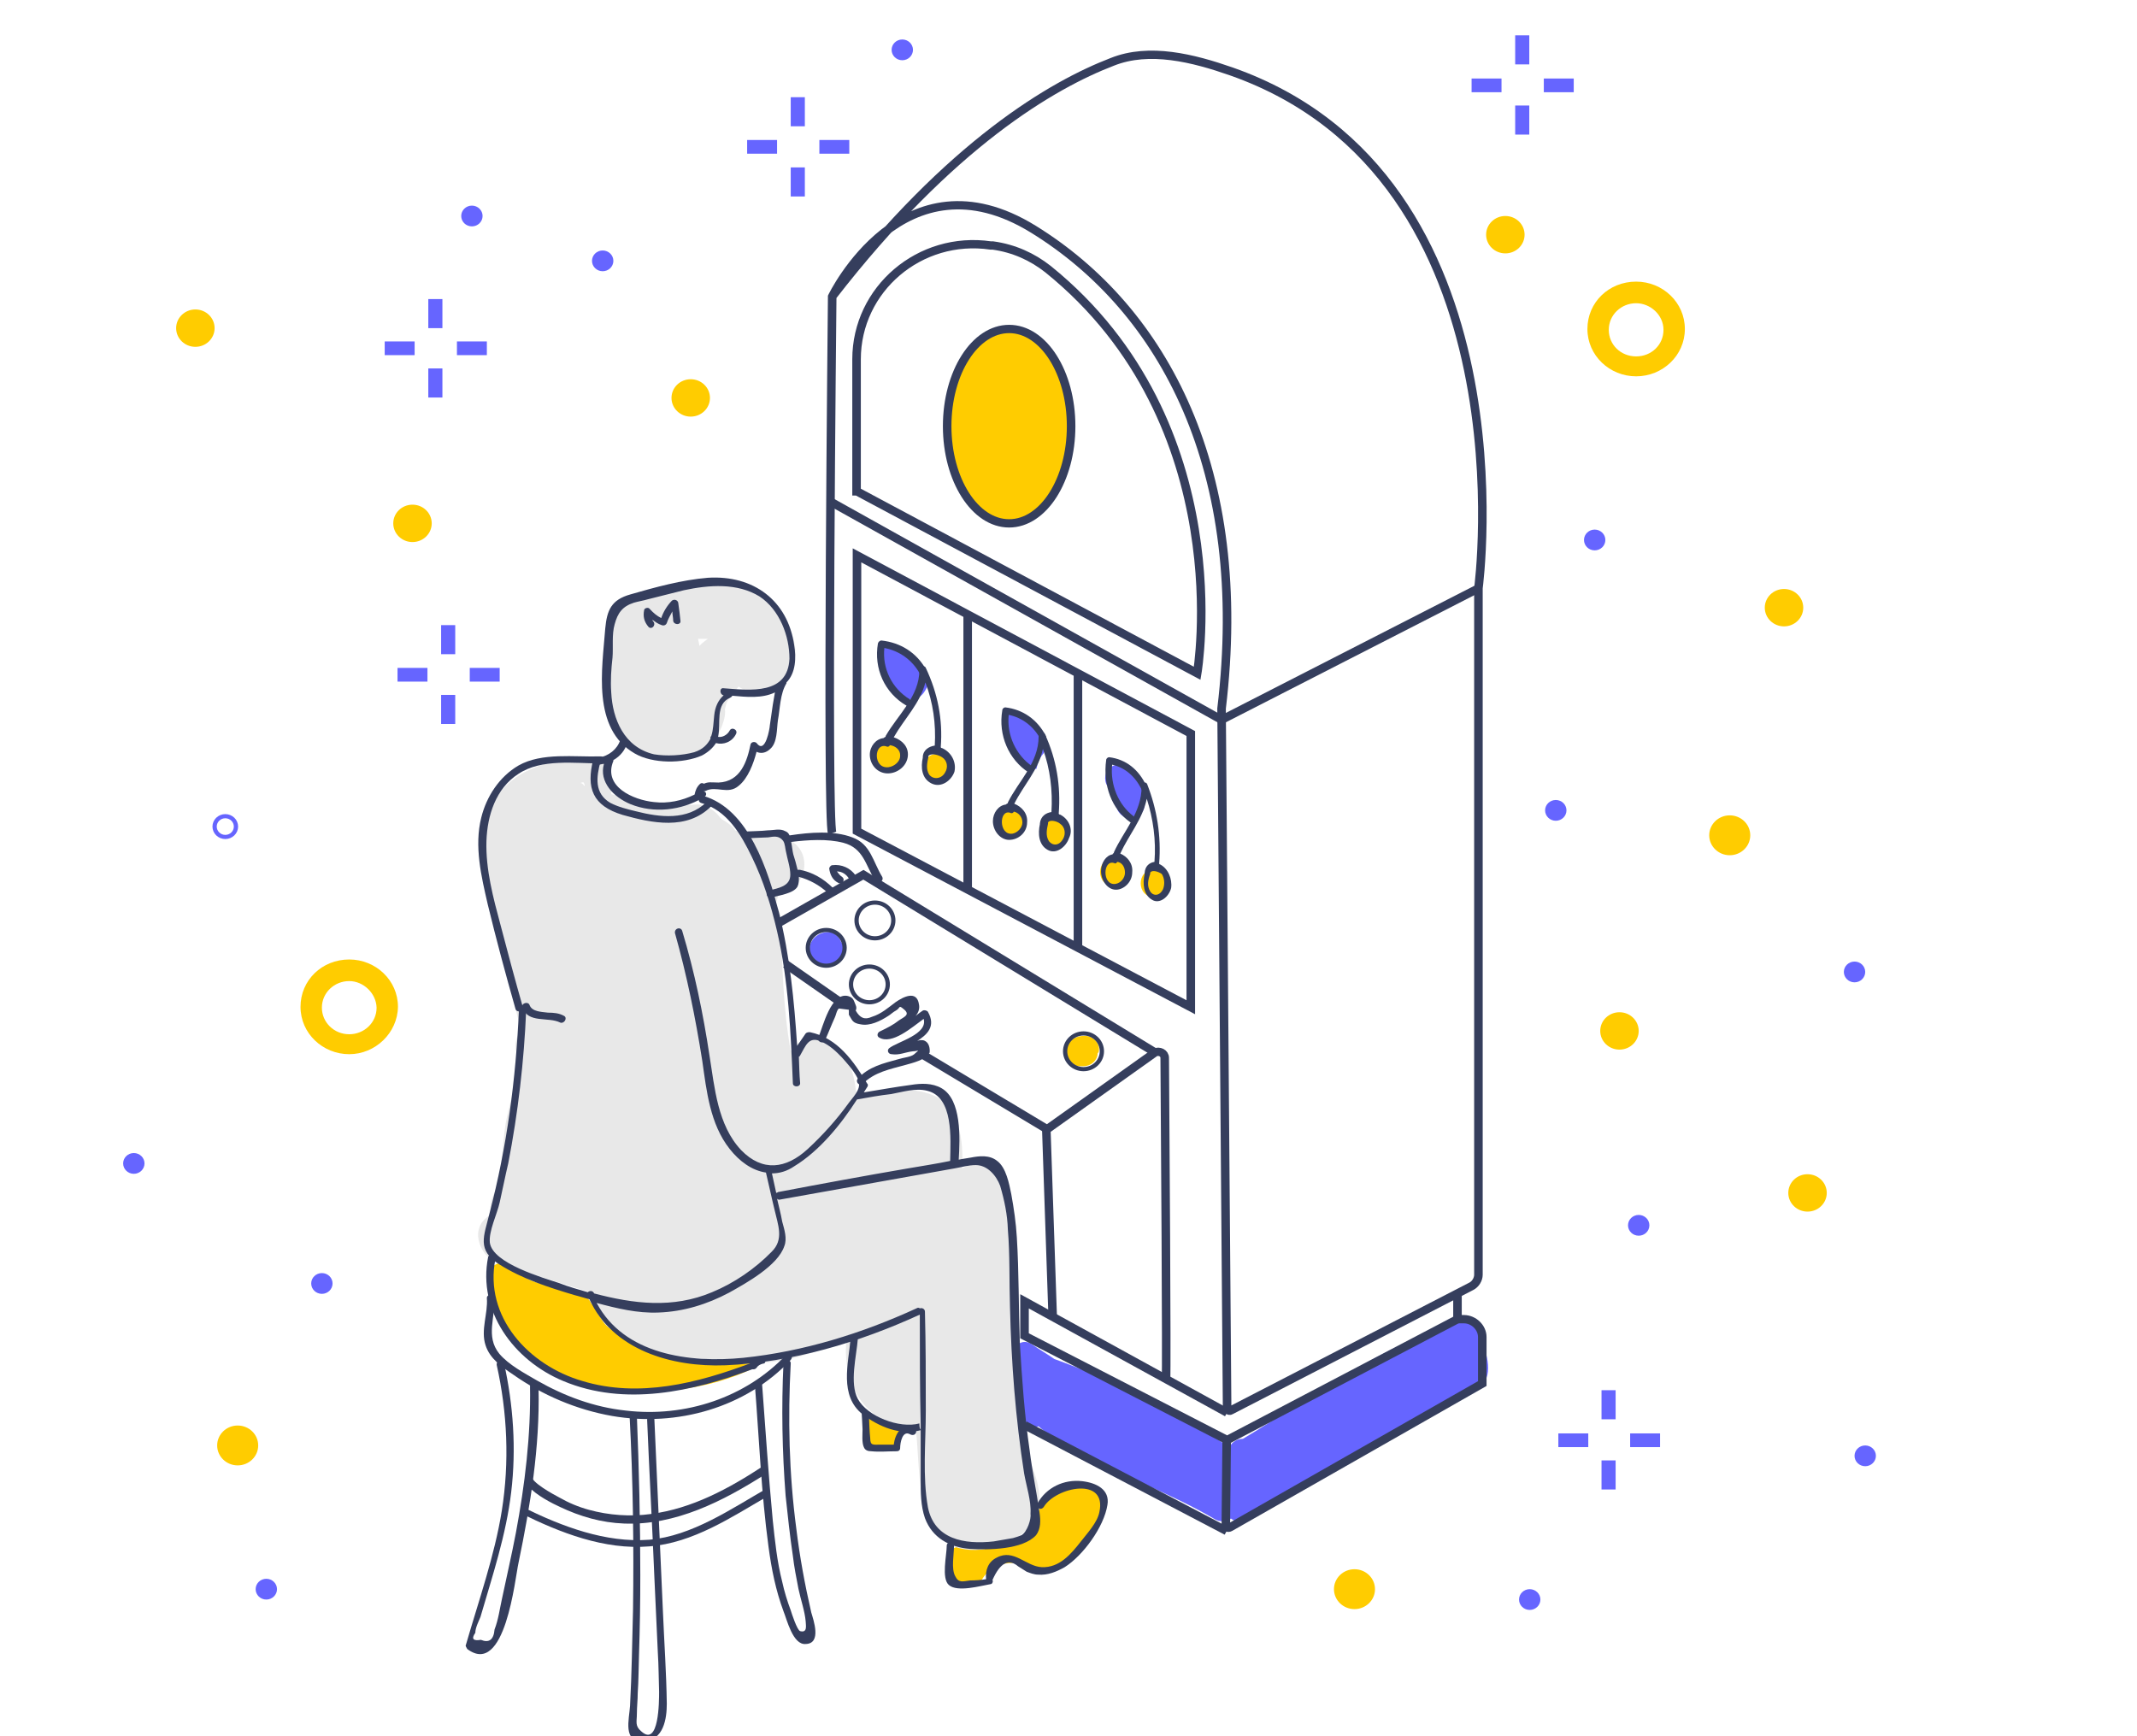 <svg width="800" height="650" xmlns="http://www.w3.org/2000/svg" xmlns:svg="http://www.w3.org/2000/svg" xmlns:xlink="http://www.w3.org/1999/xlink">
 <rect width="100%" height="100%" fill="#333333" stroke="none"/>
 <!-- Created with SVG-edit - http://svg-edit.googlecode.com/ -->
 <defs>
  <symbol y="0px" x="0px" id="svg_201" xmlns:xlink="http://www.w3.org/1999/xlink" xmlns="http://www.w3.org/2000/svg">
   <style type="text/css">.st0{fill:#FFFFFF;}
	.st1{fill:#FFCC00;}
	.st2{fill:#6665FF;}
	.st3{fill:none;stroke:#6665FF;stroke-miterlimit:10;}
	.st4{fill:none;}
	.st5{fill:#E8E8E8;}
	.st6{fill:none;stroke:#353E5D;stroke-width:2;stroke-miterlimit:10;}
	.st7{fill:#353E5D;}
	.st8{fill:none;stroke:#353E5D;stroke-miterlimit:10;}
	.st9{fill:#FFCC00;stroke:#353E5D;stroke-width:2;stroke-miterlimit:10;}</style>
   <rect height="490.3" width="761" class="st0" y="4.8" x="19.5"/>
   <g>
    <circle r="4.8" cy="238.9" cx="581.6" class="st1"/>
   </g>
   <g>
    <circle r="4.8" cy="420.4" cx="493.8" class="st1"/>
   </g>
   <g>
    <circle r="2.5" cy="232.9" cx="540.9" class="st2"/>
   </g>
   <g>
    <circle r="2.5" cy="271.8" cx="610.8" class="st2"/>
   </g>
   <g>
    <circle r="2.5" cy="332.8" cx="560.3" class="st2"/>
   </g>
   <g>
    <circle r="2.5" cy="422.9" cx="534.8" class="st2"/>
   </g>
   <g>
    <circle r="2.5" cy="388.3" cx="613.3" class="st2"/>
   </g>
   <g>
    <circle r="2.5" cy="167.8" cx="550" class="st2"/>
   </g>
   <g>
    <circle r="2.5" cy="100.6" cx="317.9" class="st2"/>
   </g>
   <g>
    <circle r="2.5" cy="89.8" cx="287.3" class="st2"/>
   </g>
   <g>
    <circle r="2.5" cy="346.8" cx="252.2" class="st2"/>
   </g>
   <g>
    <circle r="2.5" cy="317.9" cx="208.2" class="st2"/>
   </g>
   <g>
    <circle r="2.5" cy="236.8" cx="229.6" class="st3"/>
   </g>
   <g>
    <circle r="2.5" cy="49.8" cx="388" class="st2"/>
   </g>
   <g>
    <circle r="2.5" cy="420.4" cx="239.2" class="st2"/>
   </g>
   <g>
    <circle r="4.8" cy="385.8" cx="232.5" class="st1"/>
   </g>
   <g>
    <circle r="4.5" cy="286" cx="555.8" class="st1"/>
   </g>
   <g>
    <circle r="4.5" cy="133.6" cx="338.5" class="st1"/>
   </g>
   <g>
    <circle r="4.5" cy="163.8" cx="273.4" class="st1"/>
   </g>
   <g>
    <circle r="4.5" cy="116.8" cx="222.6" class="st1"/>
   </g>
   <g>
    <circle r="4.5" cy="94.3" cx="529.1" class="st1"/>
   </g>
   <g>
    <circle r="4.5" cy="325" cx="599.8" class="st1"/>
   </g>
   <g>
    <circle r="4.5" cy="184.1" cx="594.3" class="st1"/>
   </g>
   <g>
    <path d="m559.7,128.4c-6.2,0 -11.4,-5 -11.4,-11.4s5,-11.4 11.4,-11.4c6.2,0 11.4,5 11.4,11.4s-5.2,11.4 -11.4,11.4zm0,-17.6c-3.5,0 -6.4,2.8 -6.4,6.4s2.8,6.4 6.4,6.4s6.4,-2.8 6.4,-6.4s-3.1,-6.4 -6.4,-6.4z" class="st1"/>
   </g>
   <g>
    <path d="m258.6,291.6c-6.2,0 -11.4,-5 -11.4,-11.4s5,-11.4 11.4,-11.4c6.2,0 11.4,5 11.4,11.4c-0.1,6.3 -5.3,11.4 -11.4,11.4zm0,-17.6c-3.5,0 -6.4,2.8 -6.4,6.4c0,3.5 2.8,6.4 6.4,6.4c3.5,0 6.4,-2.8 6.4,-6.4c-0.1,-3.5 -3.1,-6.4 -6.4,-6.4z" class="st1"/>
   </g>
   <g>
    <g>
     <rect height="7" width="3.3" class="st2" y="205.1" x="280.1"/>
    </g>
    <g>
     <rect height="7" width="3.3" class="st2" y="188.3" x="280.1"/>
    </g>
    <g>
     <rect height="3.3" width="7" class="st2" y="198.6" x="286.8"/>
    </g>
    <g>
     <rect height="3.3" width="7" class="st2" y="198.6" x="269.9"/>
    </g>
   </g>
   <g>
    <g>
     <rect height="7" width="3.3" class="st2" y="78.1" x="361.9"/>
    </g>
    <g>
     <rect height="7" width="3.3" class="st2" y="61.2" x="361.9"/>
    </g>
    <g>
     <rect height="3.3" width="7" class="st2" y="71.5" x="368.6"/>
    </g>
    <g>
     <rect height="3.3" width="7" class="st2" y="71.5" x="351.7"/>
    </g>
   </g>
   <g>
    <g>
     <rect height="7" width="3.3" class="st2" y="389.4" x="551.6"/>
    </g>
    <g>
     <rect height="7" width="3.3" class="st2" y="372.5" x="551.6"/>
    </g>
    <g>
     <rect height="3.3" width="7" class="st2" y="382.9" x="558.3"/>
    </g>
    <g>
     <rect height="3.3" width="7" class="st2" y="382.9" x="541.5"/>
    </g>
   </g>
   <g>
    <g>
     <rect height="7" width="3.3" class="st2" y="63.2" x="531.4"/>
    </g>
    <g>
     <rect height="7" width="3.3" class="st2" y="46.3" x="531.4"/>
    </g>
    <g>
     <rect height="3.3" width="7" class="st2" y="56.7" x="538.1"/>
    </g>
    <g>
     <rect height="3.3" width="7" class="st2" y="56.7" x="521.2"/>
    </g>
   </g>
   <g>
    <g>
     <rect height="7" width="3.3" class="st2" y="126.5" x="277.1"/>
    </g>
    <g>
     <rect height="7" width="3.3" class="st2" y="109.8" x="277.1"/>
    </g>
    <g>
     <rect height="3.3" width="7" class="st2" y="120" x="283.8"/>
    </g>
    <g>
     <rect height="3.3" width="7" class="st2" y="120" x="266.9"/>
    </g>
   </g>
   <path d="m523.1,358.4c-0.5,-1.7 -2.3,-2.8 -4.2,-2.3c-18.6,5.2 -34.9,18.1 -51.2,28.1c-1.7,0 -3.3,1.2 -3.3,3.2c-0.2,1.8 -0.2,3.7 -0.3,5.5c-0.7,-1 -1.7,-1.7 -2.7,-2.3c2.5,-0.7 3.8,-4.2 0.8,-6c-11.9,-7.5 -25.2,-14.7 -38.6,-19.6c-1.7,-1.2 -3.5,-2.3 -5.2,-3.5s-3.2,-0.5 -4,0.7c0,0.2 0,0.3 0,0.7c0,1.3 0,2.7 0.2,4c0.2,0.2 0.3,0.3 0.5,0.5c0.2,0 0.2,0.2 0.3,0.2c-0.3,3.5 0,6.4 0.8,8.5c-0.2,0.5 -0.3,0.8 -0.5,1.3c-1.2,2.8 1.8,4.5 4.2,3.8c1.8,1.7 4.2,3.2 6.9,4.8c11,6.7 23.4,10.9 34.4,17.6c1.2,0.7 2.5,0.5 3.7,-0.2c1,0.8 2.5,1.2 3.7,0.3c12.9,-9.2 27.9,-14.9 40.8,-23.9c3.2,-2.2 6.2,-4.3 9.5,-6c1.5,-0.8 3.8,-1.3 5,-2.8c2.7,-3.5 0,-9.1 -0.8,-12.6z" class="st2"/>
   <path d="m373.6,264.4c-0.5,-1.3 -1.7,-2.3 -3.2,-2.2c-3,0.2 -5.2,3.3 -3.5,6c0.7,1.2 2.2,2 3.5,2c1.5,0 2.7,-0.8 3.5,-2c0.7,-1.2 0.5,-2.7 -0.3,-3.8z" class="st2"/>
   <path d="m460.5,388.3c-4.3,0 -4.3,6.7 0,6.7c4.2,-0.1 4.4,-6.7 0,-6.7z" class="st2"/>
   <path d="m441.1,222.8c-1.3,-1.2 -3.3,-1.3 -4.7,0c-1.2,1.2 -1.3,3.5 0,4.7s1.8,2.3 1.7,4c0,1.8 1.5,3.3 3.3,3.3s3.3,-1.5 3.3,-3.3c0.3,-3.2 -1.1,-6.6 -3.6,-8.7z" class="st2"/>
   <path d="m416.1,210.4c-1.7,-1.7 -3.7,-1 -4.8,0.3c0,0.2 0.2,0.3 0.2,0.5c0.2,0.2 0.2,0.5 0.3,0.7c0.8,1.5 1.2,3 1,4.7c1,1.2 1.7,2.5 2.2,4c0.7,1.7 2.3,2.8 4.2,2.3l0.2,0c0,-0.3 0.2,-0.7 0.2,-1c0.3,-1 0.8,-2 1.5,-2.8c0,-0.3 0.2,-0.5 0.3,-0.8c-1.5,-3 -3.2,-5.7 -5.3,-7.9z" class="st2"/>
   <path d="m389.3,196.1c-0.5,-0.5 -1,-1 -1.7,-1.5l-0.2,-0.2c0,0 0,0 -0.2,-0.2c-0.3,-0.2 -0.7,-0.3 -0.8,-0.5c0,0.2 -1,-0.3 -1.3,-0.3c-0.5,-0.2 -1,-0.3 -1.3,-0.5c-0.5,0.5 -1,1.3 -1,2.2c-0.2,3.7 2.3,6.7 4.3,9.5c1.5,2.2 4.3,2.2 5.9,0c0.7,-1 1.2,-2 1.3,-3.2c-1.8,-1.8 -3.3,-3.6 -5,-5.3z" class="st2"/>
   <path d="m417.2,212c-4.3,0 -4.3,6.7 0,6.7c4.4,0.1 4.4,-6.7 0,-6.7z" class="st2"/>
   <path d="m437.5,244.4c-4.3,0 -4.3,6.7 0,6.7s4.3,-6.7 0,-6.7z" class="st1"/>
   <path d="m447,247.1c-4.3,0 -4.3,6.7 0,6.7c4.2,0.1 4.2,-6.7 0,-6.7z" class="st1"/>
   <path d="m413,232.5c-4.3,0 -4.3,6.7 0,6.7s4.4,-6.7 0,-6.7z" class="st1"/>
   <path d="m423.7,235.1c-4.3,0 -4.3,6.7 0,6.7c4.2,0 4.4,-6.7 0,-6.7z" class="st1"/>
   <path d="m384.8,216.4c-4.3,0 -4.3,6.7 0,6.7s4.3,-6.7 0,-6.7z" class="st1"/>
   <path d="m396.2,219.3c-4.3,0 -4.3,6.7 0,6.7c4.1,-0.1 4.3,-6.7 0,-6.7z" class="st1"/>
   <path d="m431.6,287.3c-2.3,-0.5 -4.8,0.7 -5.4,3c-0.5,2.2 1,4.2 3.2,4.2c0.3,0 0.7,0 1,0c1.7,0 3.2,-1.3 3.3,-3c0,-0.2 0,-0.2 0.2,-0.3c0.5,-1.6 -0.5,-3.4 -2.3,-3.9z" class="st1"/>
   <path d="m433.4,395.9c-10,-1.5 -12.5,3.7 -16.4,12c0,0.2 -0.2,0.3 -0.2,0.5c-4.3,-0.3 -8.5,0.3 -12.9,1.2c-1.2,0 -2.2,0.3 -3.3,0.7c-2.5,0.7 -2.8,3.2 -1.8,4.8c0.5,3.5 4,6 7.5,3.7c0.5,-1.2 1.3,-2.2 2.3,-3l0,-0.2l0.2,0c1.3,-0.8 2.8,-1.5 4.8,-1.5s3.5,0.5 4.8,1.5c0.2,0 0.3,0 0.5,0c2.8,0.5 5.2,-0.2 7.4,-2c2.2,-2 3.7,-4.7 5.7,-6.9c2.2,-2.3 3.5,-4.2 3.7,-7.5c0.3,-1.3 -0.9,-2.9 -2.3,-3.3z" class="st1"/>
   <path d="m385.1,380.3c-0.7,-0.2 -1.2,-0.5 -1.8,-0.7c-0.5,-0.2 -1,-0.2 -1.5,0c-0.8,-0.3 -2,-0.2 -2.8,0.2c0.2,1.5 0.2,3 0.2,4.5c0,0.5 0,0.8 -0.2,1.3l0.3,0.2c0.7,0.3 1.5,0.5 2.2,0.3c0.5,0.2 1.2,0.3 1.7,0.7c1.7,0.5 3.7,-0.7 4.2,-2.3c0.4,-2.1 -0.6,-3.7 -2.3,-4.2z" class="st1"/>
   <path d="m423.2,398.4c-4.3,0 -4.3,6.7 0,6.7c4.4,0 4.4,-6.7 0,-6.7z" class="st1"/>
   <path d="m319.3,356.9c-1.8,-1.3 -2.8,-3 -3.3,-4.8c-0.2,-0.2 -0.5,-0.2 -0.7,-0.3c-0.2,-0.5 -0.5,-1 -0.8,-1.3c-4.2,-4.3 -13,-1.7 -16.9,-7.2c-1.7,-2.5 -6.5,-1.8 -6.2,1.7c2.3,29.8 41,32.9 61.9,22.1c0.7,-0.3 1,-0.8 1.3,-1.3c-12.4,1.7 -25.7,-1.9 -35.3,-8.9z" class="st1"/>
   <g>
    <path d="m319.3,256.1c0,0.3 0,0.8 0,1.2c0,0 0,0 0.2,0c-0.1,-0.4 -0.2,-0.8 -0.2,-1.2z" class="st4"/>
    <g>
     <path d="m313.6,226.9c0,-0.5 0,-0.8 -0.2,-0.8s-0.3,0 -0.8,0c0.5,0.3 0.6,0.4 1,0.8z" class="st4"/>
     <path d="m364.6,307.9c-1,0.7 -2,1.3 -3.2,1.7c1,1.3 2,2.7 2.8,4.2c0,-1.3 0.2,-3.4 0.4,-5.9z" class="st4"/>
     <g>
      <path d="m316.6,309.4c0,-4 -0.2,-8 -0.5,-12c-0.8,0.2 -1.5,0.5 -2.3,0.5c0.2,0.5 0.2,0.8 0.3,1.3c0.8,3.5 1.2,8.7 3,11.9c0,0.2 0.2,0.2 0.2,0.3c-0.6,-0.5 -0.7,-1.3 -0.7,-2z" class="st4"/>
      <path d="m313.6,226c-0.2,0 -0.3,0 -0.8,0c0.3,0.2 0.7,0.5 1,0.8c-0.2,-0.4 -0.2,-0.8 -0.2,-0.8z" class="st4"/>
      <path d="m364.1,313.6c0,0.2 0.2,0.2 0.2,0.3c0,-0.3 0,-0.7 0,-1c-0.1,0.2 -0.2,0.5 -0.2,0.7z" class="st4"/>
      <path d="m322.3,311.6c-1.3,1.3 -3.8,1.2 -5.2,-0.3c1.2,1.7 3,3.2 5.2,4.2c0.1,-1.4 0.1,-2.5 0,-3.9z" class="st4"/>
      <g>
       <path d="m364.2,313c-0.2,0.2 -0.2,0.5 -0.3,0.7c0,0.2 0.2,0.2 0.2,0.3c0.1,-0.4 0.1,-0.6 0.1,-1z" class="st4"/>
       <path d="m309.1,332.4l0,0c0,0.2 -0.2,0.2 -0.2,0.2c0.2,0 0.2,0 0.3,0.2c0,-0.3 -0.1,-0.4 -0.1,-0.4z" class="st4"/>
       <path d="m313.6,226c-0.2,0 -0.3,0 -0.8,0c0.3,0.2 0.7,0.5 1,0.8c-0.2,-0.4 -0.2,-0.8 -0.2,-0.8z" class="st4"/>
       <g>
        <path d="m309.1,332.4l-0.2,0.2c0.2,0 0.2,0 0.3,0.2c0,-0.3 -0.1,-0.4 -0.1,-0.4l0,0z" class="st4"/>
        <path d="m312.7,226.3c0.3,0.2 0.7,0.5 1,0.8c0,-0.5 0,-0.8 -0.2,-0.8c-0.1,-0.3 -0.4,-0.3 -0.8,0z" class="st4"/>
        <path d="m364.2,314c0,-0.3 0,-0.7 0,-1c-0.2,0.2 -0.2,0.5 -0.3,0.7c0.2,-0.1 0.3,0.2 0.3,0.3z" class="st4"/>
        <g>
         <path d="m313.6,226c-0.2,0 -0.3,0 -0.8,0c0.3,0.2 0.7,0.5 1,0.8c-0.2,-0.4 -0.2,-0.8 -0.2,-0.8z" class="st4"/>
         <g>
          <path d="m312.7,226.3c0.3,0.2 0.7,0.5 1,0.8c0,-0.5 0,-0.8 -0.2,-0.8c-0.1,-0.3 -0.4,-0.3 -0.8,0z" class="st4"/>
          <g>
           <path d="m312.7,226.3c0.3,0.2 0.7,0.5 1,0.8c0,-0.5 0,-0.8 -0.2,-0.8c-0.1,-0.3 -0.4,-0.3 -0.8,0z" class="st4"/>
           <path d="m418.7,391.8c-1.3,-3.8 -2.5,-7.5 -3.5,-11.4c0.5,-1 0.8,-2.2 0.7,-3.5c-1,-17.4 -2.2,-34.9 -3.2,-52.3c-0.3,-6 -6.9,-7.9 -10.7,-5.5c0.3,-6.4 -0.5,-12.7 -4.5,-16.2s-13.9,-3.7 -20.2,-0.7c-0.3,-4.7 -1.2,-9.2 -5,-12.5c-3.2,-2.7 -8,-2.7 -10.4,1.2c-1.8,-10.4 -2,-20.6 -2.3,-31.4c0,-1.7 -0.7,-3 -1.3,-4c0.3,-0.8 0.7,-1.8 0.7,-2.7c0.5,-0.2 1,-0.2 1.3,-0.3c5.5,-1.5 6.5,-9.4 1.7,-12.2c-2.2,-1.2 -3.8,-1.8 -6.4,-2.3c-1,-0.2 -6.2,0.3 -6.7,-0.3c-0.8,-1.2 -2,-2 -3.2,-2.7c0,0 0,-0.2 -0.2,-0.2c-1.2,-1.8 -3.5,-3.5 -5.9,-3.3c-6.5,0.7 -12.4,0 -18.7,-2.2c-0.3,-0.2 -0.7,-0.2 -1,-0.3c0.2,-2.5 0.5,-5.7 -1.7,-7.5c-4.3,-3.8 -15,0.2 -19.1,2.5c-8.4,5 -9.7,13.4 -9.2,22.6c0,0.8 0.3,1.5 0.8,2c-0.5,5 1.3,8.2 3.2,13c2.8,7.7 2.2,16.4 5,23.9c-1.2,1.7 -1.7,3.7 -1.2,5.7c0.3,1.2 0.7,2.5 0.8,3.8c-1.2,4.2 -2.3,8.5 -3.2,12.7c-1,5.7 -0.7,12.7 -3,17.9c-0.7,1.5 -0.8,3.2 -0.5,4.5c-0.3,0.3 -0.7,0.5 -1,0.8c-4.2,3.3 -1.3,9.9 3,11.2c7.7,2.5 15.5,5 23.2,7.5c-0.8,3.2 0.2,7.4 4.2,8.9c0.7,0.3 1.3,0.5 2,0.8c0.5,0.8 1.3,1.5 2.3,2c4.5,2.5 9.9,3.5 15.4,3.5c8.4,1.7 16.9,1.8 25.6,-1.2c3,-1 5.9,-2.2 8.5,-3.7c-1.2,9.7 3.2,19.9 14,21.6c0.8,0.2 1.5,0.2 2.2,0.3c0,0.2 0,0.2 0,0.3c0.8,7.4 0.3,18.2 4.5,24.4c3.8,5.9 12.2,5.2 17.7,2.2c7.5,-3.8 7.7,-10.3 5.3,-16.9zm-106,-165.5c0.5,-0.2 0.8,-0.2 0.8,0c0,0 0.2,0.3 0.2,0.8c-0.5,-0.6 -0.6,-0.7 -1,-0.8z" class="st5"/>
          </g>
         </g>
        </g>
       </g>
      </g>
     </g>
    </g>
   </g>
   <path d="m362.6,191.8c-2,-7 -6.5,-12.4 -13.9,-13.2c-6.2,-0.7 -13.7,-1.3 -19.2,1.8c-0.7,0.3 -1.3,0.7 -2,1.2c-4,-1.5 -8.9,2.2 -8.7,6.5c0,1 0.2,2.2 0.2,3.2c0,0.8 0.2,1.7 0.3,2.7c0.2,0.7 0.5,1.3 0.7,1.8c-0.3,3.2 -1.2,6.5 -0.8,9.2c0.5,4.8 2.5,9.2 6.2,12.4c7.4,6 18.6,3 20.9,-6.4c0.2,-0.8 0.3,-1.7 0.2,-2.5c0.2,-0.5 0.2,-1.2 0.5,-1.7c0.2,-0.5 1.7,-2.5 2.7,-3.7c1.3,1 2.8,1.3 4.5,1.5c6.7,-0.1 10,-6.8 8.4,-12.8zm-20.1,-0.2c-0.7,0.5 -1.3,1 -2,1.7c0,-0.5 -0.2,-1.2 -0.3,-1.7c0.6,0 1.5,0 2.3,0z" class="st5"/>
   <path d="m371.6,238.4c-1.3,-3.3 0,-129.2 0,-129.2s16.6,-35.6 47.1,-16.2s50.7,58 44,115.4l1.3,168.5c0,0.3 0.5,0.7 0.8,0.5l56.3,-29.9c1,-0.5 1.7,-1.7 1.7,-2.8l0,-165.3c0,0 12.9,-98.8 -57.8,-124.4c-8.9,-3.2 -19.2,-5.9 -27.9,-2.3c-13.9,5.5 -37.8,19.7 -65.5,56.5" class="st6"/>
   <polyline points="371.6,158.8 462.7,211.1 522.9,179.4 " class="st6"/>
   <path d="m416.6,359.4" class="st6"/>
   <polyline points="517.9,349.3 517.9,355.4 464,384.5 416.6,359.4 416.6,351.1 464,377.9 " class="st6"/>
   <path d="m517.9,355.4l1.5,0c2.3,0 4.3,2 4.3,4.3l0,11.2l-59,34.6c-0.5,0.3 -1,0 -1,-0.5l0.2,-20.6" class="st6"/>
   <line y2="380.9" x2="416.6" y1="406.4" x1="463.9" class="st6"/>
   <polygon points="377.4,171.5 455.5,214.4 455.5,280.3 377.4,237.9 " class="st6"/>
   <line y2="251.9" x2="403.3" y1="185.9" x1="403.3" class="st6"/>
   <line y2="266" x2="429.1" y1="199.9" x1="429.1" class="st6"/>
   <path d="m377.4,156.1l79.6,43.8c0,0 10,-60 -34.9,-97.3c-3.7,-3 -8,-5 -12.9,-5.7c-0.2,0 -0.3,0 -0.5,0c-16.6,-2.5 -31.4,10.5 -31.4,27.4l0,31.8l0.1,0z" class="st6"/>
   <path d="m449.7,369.9c0.2,-2.2 -0.2,-63.7 -0.3,-77.4c0,-1.2 -1.3,-1.8 -2.3,-1.3l-25.4,18.6l1.5,45.3" class="st6"/>
   <polyline points="447,291.1 378.9,248.4 358.9,260.1 " class="st6"/>
   <path d="m317.4,219.9c-6.2,0.2 -13.7,-1 -19.2,2.2c-4.5,2.7 -7.5,7.5 -8.7,12.5c-1.7,6.9 0,14.2 1.5,20.9c2,8.5 4.2,16.9 6.5,25.2c0.3,1 1.8,0.7 1.7,-0.5c-1.8,-6.5 -3.5,-13 -5.2,-19.7c-1.7,-6.5 -3.5,-13.4 -3.3,-20.2c0.2,-6.2 2.2,-12.7 7.5,-16.2c5.4,-3.7 13.2,-2.5 19.4,-2.5c1,-0.1 1,-1.7 -0.2,-1.7z" class="st7"/>
   <path d="m420.1,401.9c-0.7,-5 -1.7,-9.9 -2.3,-14.9c-1.2,-8.5 -1.8,-17.2 -2.3,-25.9c-0.3,-8.5 -0.2,-17.1 -0.7,-25.4c-0.2,-3.5 -0.7,-7 -1.3,-10.4c-0.5,-2.5 -1.2,-6.4 -3.3,-8c-1.8,-1.5 -4.2,-1.2 -6.2,-0.8c-1,0.2 -2,0.3 -2.8,0.5c0.3,-5.2 0.7,-14.4 -4,-17.2c-2.2,-1.3 -4.8,-1.2 -7.2,-0.8c-3.7,0.5 -7.4,1.2 -11,1.8c0.3,-0.5 0.5,-0.8 0.8,-1.3c0.2,-0.2 0.2,-0.7 0,-0.8c-3.2,-5.4 -6.9,-11 -13.4,-12.4c-0.3,0 -0.7,0 -1,0.3l-2,3c-0.7,-10.9 -1.7,-21.7 -4.3,-32.3c-2.5,-9.7 -6.9,-24.7 -17.7,-27.9c-1,-0.3 -1.5,1.3 -0.5,1.7c6.2,1.8 9.4,7.7 11.9,13c2.7,5.7 4.5,11.7 5.9,17.9c2.7,12 3.2,24.4 3.7,36.6c0,1 1.7,1 1.7,0c-0.2,-2.2 -0.2,-4.2 -0.3,-6.4c0.2,0 0.2,-0.2 0.3,-0.3c1.3,-2.3 2,-4.8 5,-3.3c1.8,0.8 3.3,2.2 4.7,3.7c1.3,1.5 2.8,3.2 3.7,5c1.2,2.3 -0.5,4 -2,6c-2.8,4 -6.2,7.9 -9.7,11.2c-5,4.7 -10.5,5.5 -15.5,0.2c-5.5,-6 -6.2,-15 -7.4,-22.7c-1.5,-10.2 -3.5,-20.2 -6.4,-30.1c-0.3,-1 -1.8,-0.7 -1.7,0.5c2.8,10.2 4.8,20.4 6.4,30.8c1,7.2 1.8,15.2 6.4,21.2c2.3,3 5.2,5.2 8.5,5.7l0,0c0.7,3 1.3,6 2,8.9c0.8,3.7 2.3,7.2 -0.7,10.2c-3.8,4 -8.7,7.5 -13.9,9.7c-9.2,4 -18.4,2.8 -27.6,0.3l0,0c-0.3,-0.7 -1,-0.7 -1.5,-0.3c-2.3,-0.7 -4.5,-1.3 -6.7,-2.2c-3.8,-1.3 -15.5,-4.7 -16.2,-9.7c-0.3,-2.8 1.7,-6.9 2.3,-9.7c0.7,-3.2 1.3,-6.4 2,-9.4c2.3,-12.2 3.7,-24.6 4.2,-36.9c0,-1 -1.7,-1 -1.7,0c-0.7,16.6 -2.8,32.9 -6.9,49c-1.3,5.5 -3,8.7 2.3,12.2c5.4,3.5 11.4,5.5 17.6,7.4c1.2,0.3 2.3,0.7 3.5,1c5.4,12.2 19.2,16.4 31.8,15.9c15.7,-0.7 31.3,-5.5 45.5,-12.2c0,8.9 0,17.6 0.2,26.4c0,4.3 0,8.9 0,13.2c0,3.2 0,6.4 1,9.4c1.7,4.7 5.7,7 10.5,7.4c4.3,0.3 12.4,0.2 15.5,-3.3c1.1,-1.5 1.1,-3.5 0.8,-5.5zm-61.6,-76.9c-0.3,-1.5 -0.7,-3.2 -1,-4.7c1.7,0 3.5,-0.5 5.2,-1.7c5.9,-3.7 10.9,-10 14.7,-16.1l0,0c2.7,-0.5 5.4,-1 8,-1.3c2.7,-0.5 5.7,-1.5 8.4,-0.8c6.2,1.5 5.5,11.4 5.4,16.9c-3.3,0.7 -6.5,1.2 -9.9,1.8c-10.2,1.8 -20.2,3.7 -30.4,5.7c0,0.1 -0.2,0.1 -0.4,0.2zm57.4,82.4c-0.7,0.3 -1.3,0.5 -2,0.7c-1.5,0.3 -3,0.5 -4.5,0.8c-6.9,0.8 -13.9,-0.5 -15.4,-8.2c-1.3,-7.4 -0.5,-15.7 -0.5,-23.2c0,-8 0,-16.1 -0.2,-23.9c0,-0.7 -0.7,-1 -1.2,-0.8c-0.2,-0.2 -0.5,-0.2 -0.8,0c-12.7,6 -26.4,10.4 -40.5,11.9c-12.7,1.3 -27.9,-0.8 -34.3,-13.2c4.7,1.3 9.5,2.5 14.4,2.3c5.9,-0.2 11.5,-2 16.6,-4.8c4,-2.3 11.4,-6.5 12.9,-11.2c0.7,-1.8 0,-4 -0.5,-5.9c-0.3,-1.8 -0.8,-3.7 -1.2,-5.5c0.2,0.2 0.5,0.3 0.7,0.2c13.5,-2.5 27.3,-5 40.8,-7.5c1.7,-0.3 3.3,-0.8 5,-0.8c2.7,0 4.8,2.5 5.7,5c1,3.5 1.7,7 1.8,10.5c0.5,6.2 0.3,12.5 0.5,18.7c0.3,13.4 1.3,26.8 3.3,40c0.5,3 1.7,6.7 1.5,9.7c0.2,1.4 -0.8,4.4 -2.1,5.2z" class="st7"/>
   <path d="m393.3,288.4c-0.5,-0.3 -1.3,-0.2 -1.8,0c-0.2,0 -0.2,0 -0.3,0.2c2.7,-1.7 4.7,-3.7 2.8,-7.2c-0.2,-0.3 -0.8,-0.5 -1.2,-0.3c-0.3,0.2 -1,0.7 -1.7,1.3c0.7,-0.8 1,-1.8 0.8,-2.8c-0.5,-3.5 -3.7,-1.8 -5.5,-0.5c-1.7,1.3 -3.3,2.8 -5.5,3.5c-1.7,0.8 -2.8,0.3 -3.8,-1.5c0.2,-0.5 0.2,-0.8 0,-1.3c-0.5,-1.2 -0.5,-1.8 -1.8,-2.2c-4,-1 -5.9,7.5 -6.9,9.9c-0.5,1 1,1.8 1.5,0.8c0.8,-1.8 1.5,-3.7 2.3,-5.5c0.2,-0.3 0.5,-2 1,-2.2l2.3,0.3c0,0.3 0,0.7 0,1.2c0.8,1.3 0.8,2 2.7,2.3c2.2,0.5 4.7,-0.8 6.5,-2c0.5,-0.3 1.2,-1 1.8,-1.3c1.2,-0.7 0.5,-1.5 2,-0.2c1.3,1.2 0,1.7 -1.2,2.5c-1.5,1.2 -2.7,1.8 -4.5,2.7c-0.7,0.3 -0.8,1.2 -0.2,1.5c3,1.8 7.7,-2.5 10.4,-4.5c1,3.7 -5.9,5.4 -8,7c-0.7,0.5 -0.3,1.5 0.5,1.5c1.8,0.3 3.2,-0.5 5,-0.7c1.2,0 1.8,-0.7 0.3,0.7c-0.8,0.7 -2.5,0.8 -3.7,1.2c-3.5,1 -7,1.8 -9.5,4.7c-0.7,0.8 0.5,2 1.2,1.2c2.7,-2.8 6.4,-3.5 9.9,-4.5c1.7,-0.5 4.8,-1.2 5.7,-3c0.1,-0.9 -0.1,-2.3 -1.1,-2.8z" class="st7"/>
   <path d="m383.3,248.9c-2.2,-3.7 -2.7,-7.9 -7,-9.5c-4.3,-1.7 -10,-1.2 -14.5,-0.5c0,0 0,0 -0.2,0c-0.2,-0.5 -0.5,-0.8 -1,-1c-1.2,-0.7 -2.7,-0.2 -4,-0.2c-1.8,0.2 -3.7,0.2 -5.5,0.3c-1,0 -1,1.7 0,1.7c1.8,-0.2 3.7,-0.2 5.5,-0.3c1.3,-0.2 2.5,-0.5 3.5,0.8c0.5,0.7 0.5,2 0.7,2.7c0.3,1.7 1,3.7 1,5.5c0,2.8 -2.8,3.2 -5,3.8c-1,0.3 -0.5,2 0.5,1.7c1.7,-0.5 5.4,-1 6.2,-2.7c0.3,-0.7 0.3,-1.3 0.3,-2.3c2.5,0.7 4.8,2 6.7,3.8c0.8,0.8 2,-0.5 1.2,-1.2c-2.2,-2.2 -4.7,-3.7 -7.7,-4.3c-0.2,0 -0.3,0 -0.5,0c-0.3,-1.3 -0.7,-2.8 -1,-3.7c-0.2,-0.8 -0.3,-2 -0.5,-3c4,-0.5 8.4,-0.8 12.2,0.2c4.8,1.3 5.2,5.5 7.5,9.2c0.6,1 2.1,0 1.6,-1z" class="st7"/>
   <path d="m377.1,248.6c-1.2,-1.8 -3.3,-2.8 -5.5,-2.5c-0.3,0 -0.7,0.5 -0.7,0.8c0.2,1.5 0.8,2.8 2.2,3.5c0.8,0.5 1.7,-0.8 0.8,-1.5c-0.5,-0.3 -0.8,-0.8 -1.2,-1.3c1.2,0 2.2,0.7 2.8,1.7c0.8,1.1 2.1,0.1 1.6,-0.7z" class="st7"/>
   <path d="m341.5,228.3c0.2,-0.2 0.2,-0.3 0.3,-0.5c0.7,-0.8 -0.5,-2 -1.2,-1.2c-0.7,0.7 -1,1.5 -1.2,2.5c-3,1.5 -6.2,2.2 -9.5,1.8c-4.8,-0.5 -12,-3.7 -9.5,-9.9l0,-0.2c1.7,-1 2.8,-2.5 3.3,-4.3c0.3,-1 -1.3,-1.5 -1.7,-0.5c-0.7,2.2 -2.7,3.8 -5,4.2c-1,0.2 -1,1.8 0,1.7c0.3,0 0.8,-0.2 1.2,-0.2c-1.2,4.3 2.2,8 6.2,9.7c5.5,2.3 11.9,1.5 16.9,-1.5c1.2,-0.5 0.9,-1.5 0.2,-1.6z" class="st7"/>
   <path d="m362.7,193.1c-1.5,-10.7 -9.5,-16.9 -20.2,-16.2c-6,0.5 -12.4,2.3 -18.1,4c-4.5,1.3 -5.5,3.8 -5.9,8.2c-0.7,9.7 -3.2,24.1 6.9,30.1c4.2,2.5 11.2,2.5 15.7,0.5c1.3,-0.7 2.5,-1.7 3.3,-3c1.8,0.5 3.8,-0.3 4.7,-2.2c0.5,-1 -1,-1.8 -1.5,-0.8s-1.7,1.7 -2.7,1.5c0.7,-3.2 -0.7,-7.9 2.8,-9.4c0.3,-0.2 0.5,-0.3 0.5,-0.5c3.3,0.3 7,0.7 10,-0.8c-0.2,1 -0.3,2 -0.5,3c-0.2,1.7 -0.5,3.3 -0.7,5c0,0.5 -1,6.9 -3,4.3c-0.3,-0.5 -1.3,-0.5 -1.5,0.2c-0.8,4 -2.3,9 -7.5,9.2c-1.7,0 -2.5,-0.3 -3.8,0.5c-1,0.5 -0.2,2 0.8,1.5c2.5,-1.3 5.2,1 7.7,-1.2c2.2,-1.8 3.5,-5.4 4.2,-8.2c1,0.5 2.2,0.3 3.2,-0.7c1.7,-1.5 1.5,-4.8 1.8,-6.9c0.5,-2.8 0.5,-6.4 2,-8.9l0,-0.2c2.2,-2.3 2.3,-6 1.8,-9zm-16.5,10.4c-1,-0.2 -1,1.5 0,1.7l0,0c-1.3,1.2 -2,2.8 -2.2,4.8c-0.2,1.8 -0.2,3.5 -0.7,5c-0.2,0.2 -0.2,0.3 -0.2,0.7c-0.7,1.3 -1.7,2.5 -3.8,3.2c-2.8,0.8 -6.5,1 -9.4,0.5c-7,-1.7 -9.7,-8.5 -10,-14.9c-0.2,-2.8 0,-5.7 0.3,-8.4c0.2,-2.5 -0.2,-5.5 0.5,-8c0.7,-2.7 1.8,-4.3 4.5,-5.2c1,-0.3 2.2,-0.5 3.2,-0.8c2.8,-0.7 5.7,-1.5 8.5,-2.2c5.9,-1.3 12.5,-1.8 17.7,1.5c4.7,3.2 7,9.5 7,15c-0.4,8.7 -9.1,7.6 -15.4,7.1z" class="st7"/>
   <path d="m335.6,183.1c0,-0.7 -0.8,-1.2 -1.5,-0.7c-1.2,1.3 -2,2.7 -2.5,4.2c-1,-0.5 -1.8,-1.2 -2.7,-2.2c-0.3,-0.5 -1.3,-0.2 -1.3,0.3c-0.3,1.5 0,2.8 1,4c0.7,0.8 1.8,-0.3 1.2,-1.2c-0.2,-0.2 -0.2,-0.3 -0.3,-0.5c0.7,0.5 1.3,1 2.2,1.3c0.5,0.2 1,0 1.2,-0.5c0.3,-1 0.8,-1.8 1.3,-2.8c0,0.8 0.2,1.5 0.2,2.3c0.2,1 1.8,1 1.7,0c-0.1,-1.2 -0.3,-2.7 -0.5,-4.2z" class="st7"/>
   <path d="m342.2,230.9c-4.5,4.5 -10.9,3.7 -16.6,2.2c-2,-0.5 -4,-1 -5.9,-2c-3.8,-2.3 -3.3,-6.2 -2.3,-10c0.3,-1 -1.3,-1.5 -1.7,-0.5c-1.7,6.9 -0.2,11.2 6.9,13.4c6.9,2 15,3.7 20.6,-2c0.8,-0.6 -0.4,-1.7 -1,-1.1z" class="st7"/>
   <path d="m308.9,282.4c-1.2,-0.7 -2.5,-0.8 -3.8,-0.8c-1.5,-0.2 -3.7,-0.2 -4.3,-1.8c-0.3,-1 -2,-0.5 -1.7,0.5c1.3,4 6,2.2 8.9,3.7c0.9,0.3 1.7,-1.1 0.9,-1.6z" class="st7"/>
   <path d="m390.8,381.8c-3,-1.7 -4.5,1.3 -4.8,3.8c-1,0 -2,0 -3,0c-1.8,0 -2.5,0.3 -2.5,-1.5c-0.2,-1.8 -0.2,-3.5 -0.3,-5.4c-0.7,-0.5 -1.2,-1 -1.8,-1.5c0.2,1.5 0.2,3.2 0.3,4.7c0,1.2 -0.2,3.2 0.3,4.3c0.3,0.8 1,1 1.8,1c1.8,0.2 3.8,0 5.9,0c0.5,0 0.8,-0.3 0.8,-0.8c0,-1.2 0.5,-4.3 2.3,-3.3c1.2,0.7 2,-0.8 1,-1.3z" class="st7"/>
   <path d="m392,380.5c-4.7,1.3 -12.2,-1.7 -14.4,-5.9c-2,-3.8 -0.3,-10.4 0,-14.5c0.2,-1 -1.5,-1 -1.7,0c-0.5,6 -2.7,13.7 2.8,18.2c3.8,3 8.9,5.2 13.7,3.8c-0.4,-0.3 -0.4,-1.1 -0.4,-1.6z" class="st7"/>
   <path d="m430.1,394.4c-4.3,-0.5 -8.4,1.5 -10.5,5.4c-0.5,1 0.8,1.8 1.5,0.8c2.8,-4.8 14.9,-7.4 13,1.3c-0.5,2.5 -2.8,5 -4.3,7c-2.3,3 -5,6.4 -9.2,6.2c-3.7,-0.2 -6.5,-4.5 -10.5,-2.3c-2,1 -2.7,3 -2.5,5.2c-1.2,0.2 -2.5,0.3 -3.7,0.3c-1.7,0.2 -2.7,0.7 -3.5,-1c-1,-1.8 -0.3,-5.2 -0.3,-7.4c0,-1 -1.7,-1 -1.7,0c0,2.3 -1.3,7.9 0.5,9.5c2,1.8 7.4,0.2 9.7,-0.2c0.5,0 0.7,-0.7 0.5,-1c1.8,-4.2 3.8,-5.2 6,-3.3c0.7,0.5 1.3,0.8 2,1.3c0.8,0.3 1.7,0.7 2.7,0.7c2.2,0.2 4.3,-0.7 6.2,-1.8c4.3,-2.8 9.2,-9.7 10,-15c0.6,-3.7 -2.6,-5.3 -5.9,-5.7z" class="st7"/>
   <path d="m352.5,366c-12.4,4.8 -26.1,8.4 -39.3,4.3c-12.7,-3.8 -23.1,-15.5 -20.4,-29.4c0.2,-1 -1.3,-1.5 -1.7,-0.5c-2.5,13 5.9,24.9 17.6,29.9c14.4,6.2 30.3,2.5 44.1,-2.8c1.2,-0.4 0.7,-2 -0.3,-1.5z" class="st7"/>
   <path d="m360.9,363.9c-9.5,10.4 -23.7,15.2 -37.6,13.5c-7.4,-0.8 -14.4,-3.5 -20.7,-7.2c-3,-1.8 -6.7,-3.8 -8.9,-6.5c-3.3,-4.2 -0.8,-8.9 -1.2,-13.4c0,-1 -1.7,-1 -1.7,0c0.3,3.7 -1.5,7.7 -0.3,11.4c1,3.2 3.8,5.2 6.4,7c6.9,5 14.9,8.5 23.2,10c15.2,2.7 31.3,-2 41.8,-13.5c0.8,-1.1 -0.3,-2.2 -1,-1.3z" class="st7"/>
   <path d="m354.9,364.6c-1,0.2 -2,0.8 -2.5,1.7c-0.7,0.8 0.8,1.7 1.5,0.8c0.3,-0.5 0.8,-0.8 1.5,-1c1,0 0.5,-1.6 -0.5,-1.5z" class="st7"/>
   <path d="m300.9,371.5c0.2,11.9 -1.2,23.7 -3.3,35.3c-1,5.4 -2.2,10.7 -3.3,16.1c-0.5,2.3 -0.8,4.8 -1.7,7.2c-0.2,2.5 -1.3,3.3 -3.2,2.5c-1.8,0.3 -2.3,-0.2 -1.3,-1.7c0,-1.2 0.8,-2.8 1.2,-3.8c2.8,-9.9 6,-19.7 7.2,-30.1s0.5,-20.9 -1.7,-31.1c-0.2,-1 -1.8,-0.7 -1.7,0.5c2.5,11.5 3,23.4 1.2,35.1c-1.7,10.9 -5.4,21.6 -8.4,32.3c-0.2,0.3 0.2,0.7 0.3,1c8.9,6.9 11.2,-17.1 12,-20.7c2.8,-13.9 5,-27.9 4.7,-42.1c-0.4,-1.6 -2,-1.6 -2,-0.5z" class="st7"/>
   <path d="m366.7,426c-1.5,-6.7 -2.7,-13.4 -3.5,-20.2c-1.7,-13.2 -2,-26.6 -1.3,-39.8c0,-1 -1.7,-1 -1.7,0c-0.5,10.7 -0.3,21.2 0.5,31.9c0.5,4.8 1,9.7 1.7,14.5c0.3,2.7 0.8,5.2 1.3,7.9c0.5,2.5 1.5,5.4 1.7,7.9c0,0.8 0.5,2.8 -1.3,2.3c-0.7,-0.2 -2,-4.3 -2.2,-5c-0.8,-2.2 -1.5,-4.5 -2,-6.9c-1.2,-4.8 -1.7,-9.9 -2.2,-14.7c-1,-10.9 -1.7,-21.7 -2.5,-32.8c0,-1 -1.8,-1 -1.7,0c1,13 1.5,26.2 3.2,39.1c0.7,5.4 1.7,10.5 3.5,15.5c0.8,2 2.2,8.2 5.2,7.9c3.8,-0.1 1.8,-5.8 1.3,-7.6z" class="st7"/>
   <path d="m332,425.9c-0.7,-15.4 -1.3,-30.9 -2,-46.3c0,-1 -1.7,-1 -1.7,0c0.5,12.7 1.2,25.4 1.7,38.1c0.3,6 0.5,11.9 0.8,17.9c0.2,3.2 0.2,6.4 0.3,9.5c0,2.2 0,13.5 -4.2,9.5c-1.5,-1.3 -1,-2.3 -1,-4.2c0,-1.7 0.2,-3.3 0.2,-5c0.2,-3 0.2,-6 0.3,-9.2c0.2,-6.4 0.3,-12.7 0.3,-19.2c0,-12.7 -0.3,-25.6 -0.8,-38.3c0,-1 -1.7,-1 -1.7,0c0.8,15.5 1,31.1 0.8,46.6c-0.2,7.7 -0.3,15.5 -0.7,23.2c-0.2,3.2 -1.8,8.9 3.2,8.5c4.7,-0.2 5.4,-5.5 5.4,-9c-0.1,-7.5 -0.6,-14.7 -0.9,-22.1z" class="st7"/>
   <path d="m355.4,390.8c-8,5.4 -16.6,10.2 -26.2,11.5c-4.8,0.7 -9.9,0.3 -14.5,-1c-2.5,-0.7 -4.8,-1.7 -7,-3c-1.3,-0.7 -6.7,-3.7 -6.4,-5.2c0.2,-0.5 -0.2,-0.8 -0.5,-0.8c0,0.3 0,0.5 0,0.8c0,0.8 -0.2,1.7 -0.3,2.5c1.8,2.2 5.7,4.2 7.4,5c4.7,2.3 9.7,3.8 15,4c12,0.5 23.2,-5.4 33.1,-11.9c-0.3,-0.8 -0.6,-1.4 -0.6,-1.9z" class="st7"/>
   <path d="m356.4,396.1c-8.5,5 -17.6,11.5 -27.6,12.4c-10.2,0.8 -20.4,-3.2 -29.3,-7.7c-0.2,0 -0.2,0 -0.3,-0.2c-0.2,0.5 -0.3,1 -0.5,1.5l0,0c9.2,4.7 19.6,8.9 30.1,8c10.2,-0.8 19.2,-7 27.9,-12.2c-0.2,-0.6 -0.3,-1.1 -0.3,-1.8z" class="st7"/>
   <g>
    <path d="m397.3,217.9c-0.2,0 -0.2,0 -0.3,-0.2c0.5,-6.7 -0.7,-13 -3.5,-19.1c-0.3,-0.8 -1.5,-0.3 -1.5,0.5c0,6.4 -5,10.7 -7.9,15.9l0,0.2c-0.2,0 -0.3,0.2 -0.5,0.3c-1.8,0.2 -3.2,2 -3.2,4c0,2.3 1.7,4.5 4.2,4.5c2.3,0 4.5,-1.8 4.7,-4.2c0.2,-2.2 -1.3,-3.8 -3.3,-4.5c2.5,-4.5 6.2,-8.2 7.4,-13.2c1.8,4.8 2.5,10 2.2,15.2c-1.3,0.2 -2.7,1 -2.8,2.7c0,0 0,0 0,0.2c-0.5,2.3 -0.3,5 2,6.2s4.7,-0.7 5.4,-2.8c0.5,-2.3 -0.7,-4.7 -2.9,-5.7zm-9.8,1.9c0,1.3 -1.3,2.5 -2.7,2.7c-3.7,0.5 -3.5,-6 -0.5,-5c0.3,0.2 0.7,0 0.8,-0.3c1.4,0.2 2.5,1.2 2.4,2.6zm10.5,4c-0.8,1.5 -2.7,1.8 -3.7,0.5c-0.8,-1.3 -0.5,-2.8 -0.2,-4.2c0,-0.2 0,-0.2 0,-0.3c0.7,-0.8 2.5,-0.2 3.2,0.3c1.2,0.8 1.5,2.4 0.7,3.7z" class="st7"/>
    <path d="m393.5,198.9c-2.2,-4 -5.9,-6.4 -10.4,-6.9c-0.3,0 -0.7,0.3 -0.8,0.7c-1,6 1.5,11.9 6.7,15c0.8,0.5 1.8,-0.8 0.8,-1.5c-4.3,-2.7 -6.5,-7.5 -6,-12.4c3.5,0.7 6.4,2.8 8.2,6c0.6,1 2,0.1 1.5,-0.9z" class="st7"/>
   </g>
   <g>
    <path d="m424.9,233.9c-0.2,0 -0.2,0 -0.3,-0.2c0.5,-6.7 -0.5,-13 -3.2,-19.1c-0.3,-0.8 -1.5,-0.3 -1.5,0.5c0,6.4 -4.7,10.7 -7.2,15.9l0,0.2c-0.2,0 -0.3,0.2 -0.5,0.3c-1.7,0.2 -3,2 -3,4c0,2.3 1.7,4.5 3.8,4.5c2.2,0 4.2,-1.8 4.2,-4.2c0.2,-2.2 -1.3,-3.8 -3,-4.5c2.2,-4.5 5.7,-8.2 6.7,-13.2c1.7,4.8 2.3,10 2,15.2c-1.3,0.2 -2.5,1 -2.7,2.7c0,0 0,0 0,0.2c-0.5,2.3 -0.3,5 1.8,6.2c2,1.2 4.3,-0.7 5,-2.8c1.1,-2.2 -0.1,-4.7 -2.1,-5.7zm-8.8,1.9c0,1.3 -1.2,2.5 -2.3,2.7c-3.3,0.5 -3.2,-6 -0.5,-5c0.3,0.2 0.7,0 0.8,-0.3c1,0.2 2,1.2 2,2.6zm9.5,4c-0.8,1.5 -2.3,1.8 -3.3,0.5c-0.8,-1.3 -0.5,-2.8 -0.2,-4.2c0,-0.2 0,-0.2 0,-0.3c0.5,-0.8 2.3,-0.2 2.8,0.3c1.2,0.8 1.4,2.5 0.7,3.7z" class="st7"/>
    <path d="m421.6,215c-2,-4 -5.4,-6.4 -9.5,-6.9c-0.3,0 -0.7,0.3 -0.7,0.7c-1,6 1.5,11.9 6.2,15c0.8,0.5 1.7,-0.8 0.8,-1.5c-3.8,-2.7 -6,-7.5 -5.5,-12.4c3.2,0.7 5.9,2.8 7.5,6c0.2,1 1.5,0.1 1.2,-0.9z" class="st7"/>
   </g>
   <g>
    <path d="m448.3,245.9c0,0 -0.2,0 -0.2,-0.2c0.5,-6.7 -0.5,-13 -2.8,-19.1c-0.3,-0.8 -1.3,-0.3 -1.3,0.5c0,6.4 -4.2,10.7 -6.5,15.9l0,0.2c-0.2,0 -0.3,0.2 -0.3,0.3c-1.5,0.2 -2.7,2 -2.7,4c0,2.3 1.5,4.5 3.5,4.5c1.8,0 3.8,-1.8 3.8,-4.2c0.2,-2.2 -1.2,-3.8 -2.8,-4.5c2,-4.5 5.2,-8.2 6.2,-13.2c1.5,4.8 2.2,10 1.8,15.2c-1.2,0.2 -2.2,1 -2.3,2.7c0,0 0,0 0,0.2c-0.5,2.3 -0.3,5 1.7,6.2c1.8,1.2 4,-0.7 4.5,-2.8c0.3,-2.2 -0.7,-4.7 -2.6,-5.7zm-8.2,2c0,1.3 -1,2.5 -2.2,2.7c-3.2,0.5 -3,-6 -0.3,-5c0.3,0.2 0.5,0 0.7,-0.3c1,0.1 1.8,1.1 1.8,2.6zm8.9,4c-0.7,1.5 -2.2,1.8 -3,0.5s-0.5,-2.8 0,-4.2c0,-0.2 0,-0.2 0,-0.3c0.5,-0.8 2,-0.2 2.7,0.3c0.6,0.9 0.8,2.4 0.3,3.7z" class="st7"/>
    <path d="m445.1,227c-1.8,-4 -4.8,-6.4 -8.7,-6.9c-0.3,0 -0.7,0.3 -0.7,0.7c-0.8,6 1.3,11.9 5.7,15c0.8,0.5 1.5,-0.8 0.7,-1.5c-3.5,-2.7 -5.5,-7.5 -5,-12.4c3,0.7 5.4,2.8 6.9,6c0.3,1 1.5,0.1 1.1,-0.9z" class="st7"/>
   </g>
   <path d="m362.2,276.3" class="st6"/>
   <line y2="309.5" x2="421.6" y1="291.6" x1="392.6" class="st6"/>
   <line y2="279" x2="373.4" y1="269.9" x1="360.7" class="st6"/>
   <circle r="4.3" cy="266" cx="370.2" class="st8"/>
   <circle r="4.3" cy="259.4" cx="381.6" class="st8"/>
   <circle r="4.3" cy="274.8" cx="380.3" class="st8"/>
   <circle r="4.3" cy="290.9" cx="430.4" class="st8"/>
   <ellipse ry="23.4" rx="14.5" cy="140.4" cx="413" class="st9"/>
  </symbol>
 </defs>
 <g display="inline">
  <title>Layer 1</title>
  <g id="svg_4"/>
  <g id="svg_12"/>
  <g id="svg_14"/>
  <g id="svg_23"/>
  <g id="svg_27"/>
  <g id="svg_31"/>
  <g id="svg_35"/>
  <g id="svg_39"/>
  <g id="svg_203"/>
  <use x="0" y="0" transform="matrix(1.6,0,0,1.555,-283.021,-58.774) " xlink:href="#svg_201" id="svg_204"/>
  <g id="svg_205"/>
 </g>
</svg>